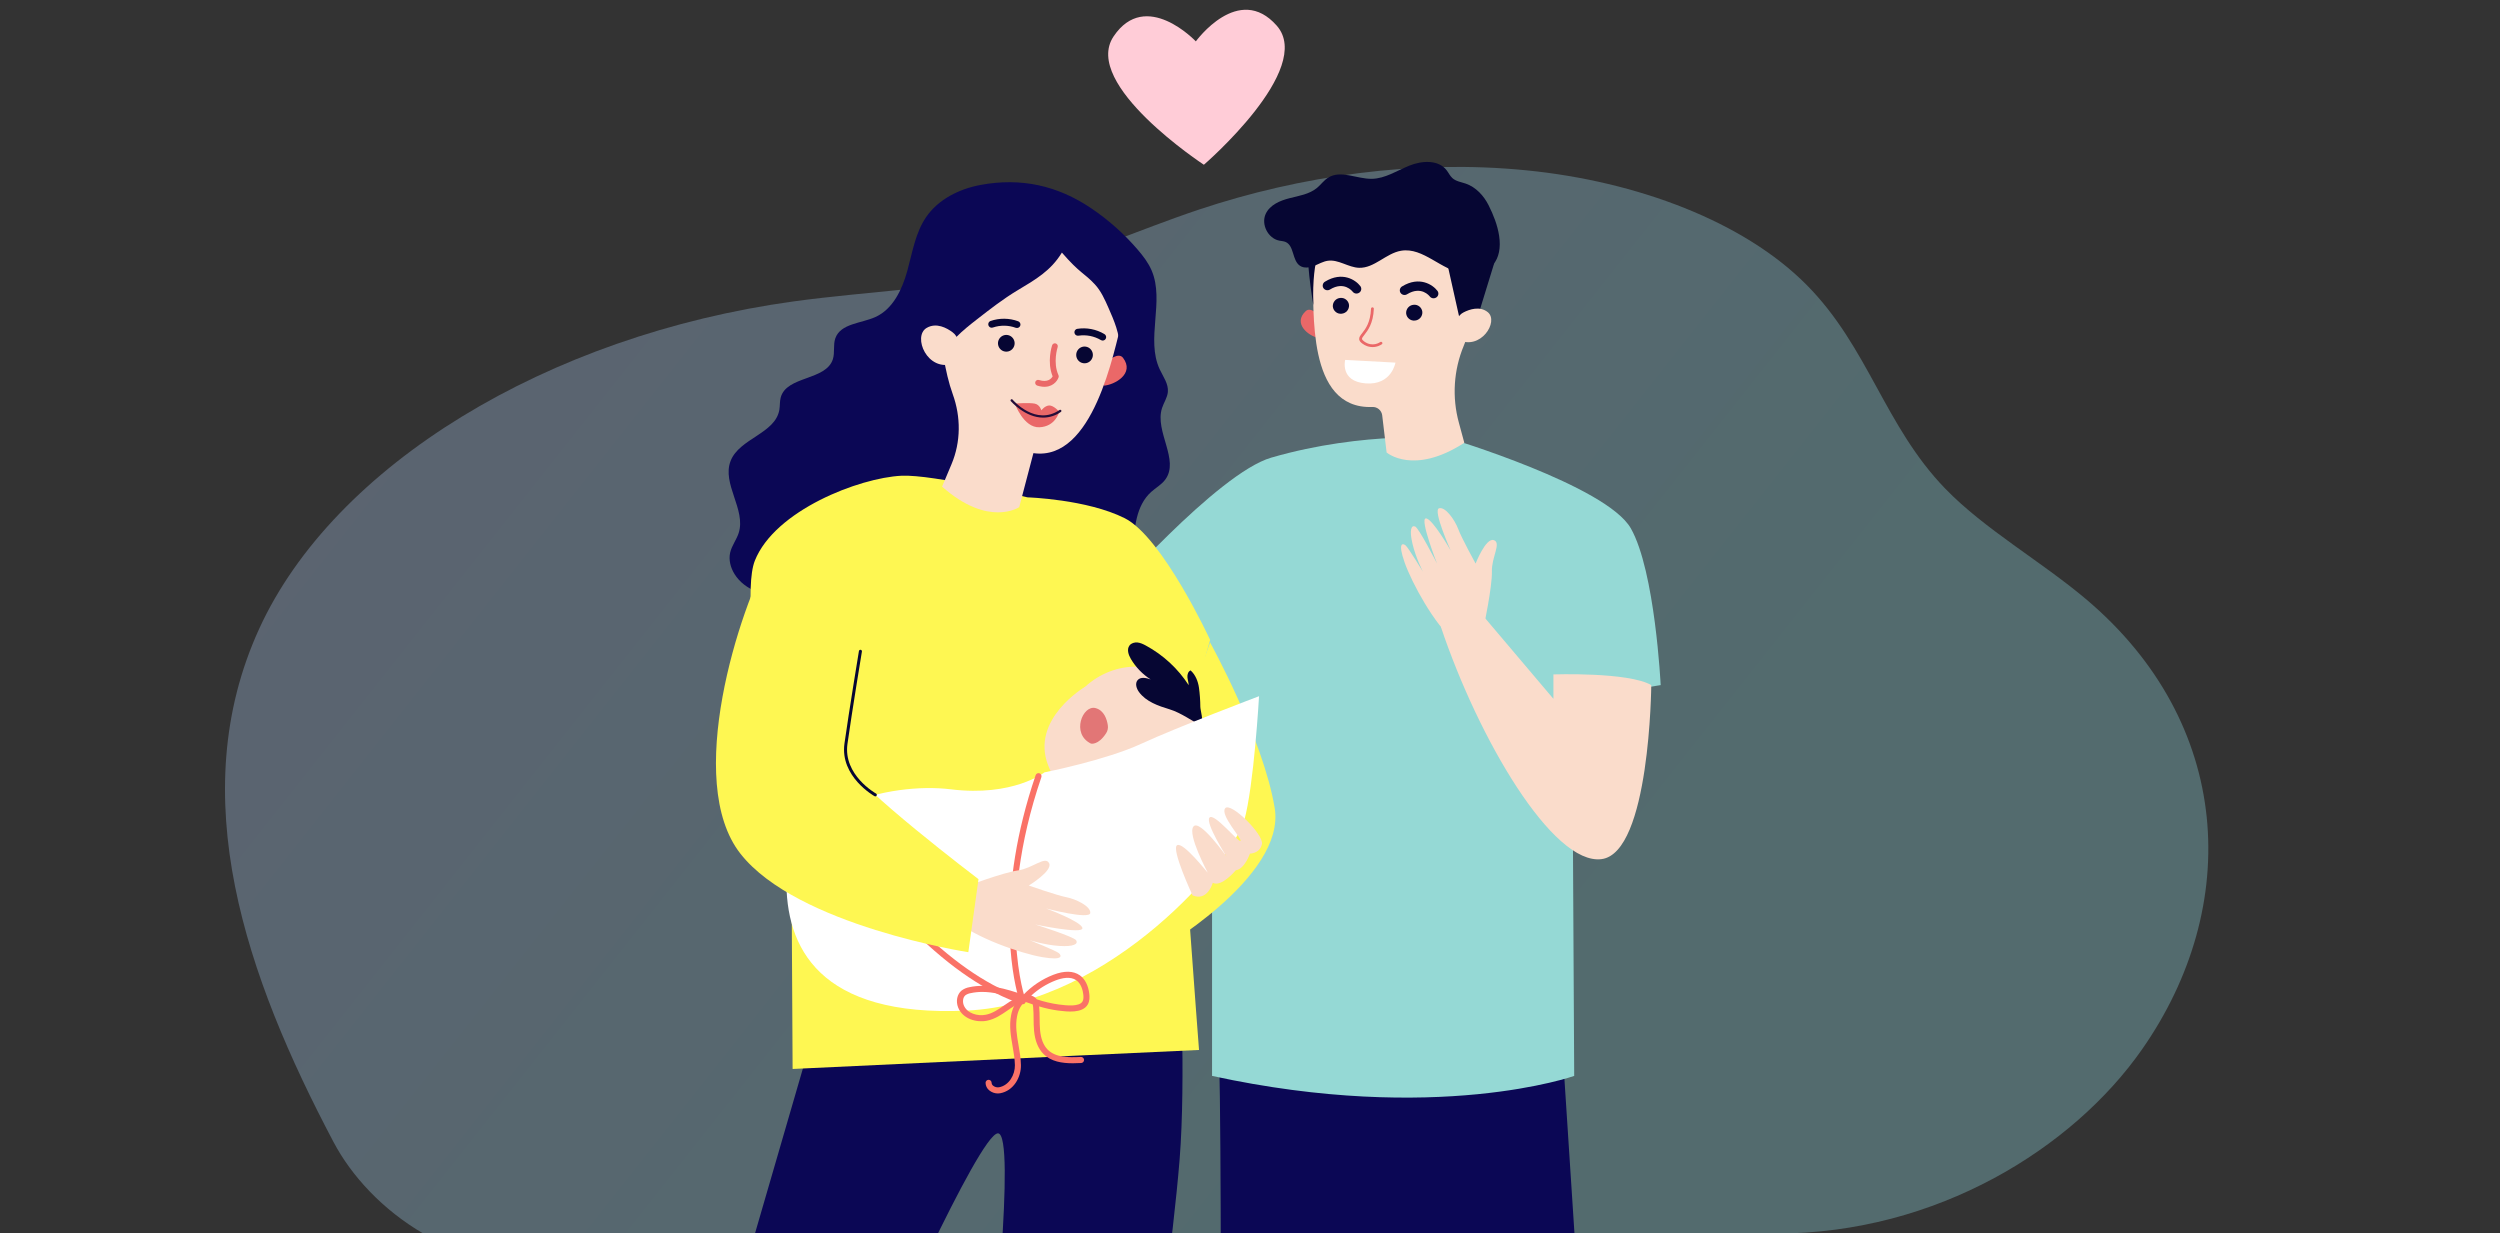 <svg width="225" height="111" viewBox="0 0 225 111" fill="none" xmlns="http://www.w3.org/2000/svg">
<rect x="0" y="0" width="225" height="111" fill="#333333" stroke="none"/>
<g clip-path="url(#clip0_4078_44324)">
<path d="M38.102 111.021H159.838C174.321 111.021 186.566 103.325 192.766 94.47C201.819 81.542 200.959 65.06 187.719 53.904C183.677 50.501 178.633 47.645 175.091 43.996C169.612 38.35 168.154 31.243 162.59 25.635C156.952 19.953 147.367 16.319 137.357 15.327C127.348 14.334 116.998 15.829 107.924 18.856C102.401 20.698 97.26 23.103 91.449 24.483C85.037 26.006 78.125 26.206 71.465 27.121C49.219 30.177 30.056 41.901 23.336 56.569C16.438 71.621 22.177 87.945 30.018 102.784C31.639 105.851 34.452 108.896 38.102 111.021Z" fill="url(#paint0_linear_4078_44324)" fill-opacity="0.3"/>
<path d="M140.494 92.435L145.41 168.001H137.763L124.54 111.12L117.006 168.001H109.632C109.632 168.001 110.178 103.151 109.632 92.435C109.086 81.718 140.494 92.435 140.494 92.435Z" fill="#0B0755"/>
<path d="M130.401 39.436C130.401 39.436 144.591 43.706 146.776 47.553C148.961 51.4 149.461 61.659 149.461 61.659L141.495 62.941L141.678 96.832C141.678 96.832 129.296 101.228 109.085 96.832V62.575L106.718 64.04L99.617 53.965C99.617 53.965 109.573 42.593 114.411 41.188C122.81 38.749 130.401 39.436 130.401 39.436Z" fill="#95D9D5"/>
<path d="M148.615 61.659C148.615 61.659 148.501 76.772 144.132 77.322C139.762 77.871 133.092 66.584 129.678 56.417L133.685 55.666L139.807 62.895V60.697C139.807 60.697 146.567 60.468 148.615 61.659Z" fill="#FADCCB"/>
<path d="M118.716 28.435C118.716 28.435 117.993 27.564 117.525 27.994C116.333 29.092 117.73 30.212 118.61 30.404L118.716 28.435Z" fill="#EA6868"/>
<path d="M118.114 25.016L118.121 25.017C118.109 24.919 118.096 24.821 118.087 24.722C117.683 20.343 121.156 16.448 125.749 16.285C129.575 16.15 132.958 18.785 133.651 22.443C133.899 23.743 133.798 25.086 133.359 26.334C132.797 28.189 132.299 29.778 131.74 31.113C130.826 33.31 130.671 35.753 131.301 38.049L131.788 39.85C127.204 42.822 124.795 40.722 124.795 40.722L124.397 37.368C124.368 37.154 124.259 36.96 124.094 36.823C123.928 36.686 123.717 36.617 123.503 36.629H123.495C117.492 36.845 118.355 27.632 118.114 25.016Z" fill="#FADCCB"/>
<path d="M126.553 28.213C126.539 28.021 126.6 27.831 126.725 27.684C126.849 27.538 127.026 27.447 127.217 27.431C127.31 27.42 127.405 27.427 127.496 27.453C127.587 27.48 127.672 27.523 127.745 27.583C127.819 27.642 127.881 27.715 127.926 27.798C127.972 27.882 128 27.973 128.011 28.068C128.025 28.26 127.963 28.45 127.839 28.596C127.715 28.742 127.538 28.834 127.347 28.85C127.253 28.861 127.158 28.853 127.068 28.827C126.977 28.801 126.892 28.757 126.818 28.698C126.744 28.639 126.683 28.565 126.637 28.482C126.592 28.399 126.563 28.307 126.553 28.213V28.213Z" fill="#060633"/>
<path d="M119.955 27.597C119.941 27.404 120.003 27.215 120.127 27.068C120.251 26.922 120.428 26.831 120.619 26.814C120.713 26.803 120.808 26.811 120.899 26.837C120.989 26.863 121.074 26.907 121.148 26.966C121.222 27.026 121.283 27.099 121.329 27.182C121.374 27.265 121.403 27.357 121.413 27.451C121.427 27.643 121.366 27.833 121.241 27.98C121.117 28.126 120.94 28.217 120.75 28.233C120.656 28.244 120.561 28.237 120.47 28.211C120.379 28.185 120.294 28.141 120.221 28.081C120.147 28.022 120.085 27.949 120.04 27.866C119.994 27.782 119.965 27.691 119.955 27.597V27.597Z" fill="#060633"/>
<path d="M129.064 26.845C129.141 26.837 129.215 26.809 129.278 26.764C129.323 26.732 129.362 26.692 129.391 26.645C129.42 26.599 129.44 26.546 129.449 26.492C129.457 26.437 129.455 26.381 129.442 26.327C129.429 26.274 129.405 26.223 129.372 26.179C128.951 25.622 127.745 24.822 126.185 25.778C126.138 25.806 126.096 25.843 126.064 25.887C126.031 25.932 126.007 25.983 125.994 26.036C125.981 26.09 125.979 26.146 125.988 26.201C125.997 26.255 126.016 26.308 126.046 26.354C126.108 26.449 126.205 26.515 126.315 26.539C126.425 26.563 126.54 26.543 126.636 26.483C127.916 25.697 128.648 26.64 128.679 26.68C128.723 26.738 128.782 26.784 128.85 26.813C128.917 26.842 128.991 26.853 129.064 26.845Z" fill="#060633"/>
<path d="M122.124 26.419C122.202 26.411 122.275 26.383 122.338 26.337C122.384 26.306 122.422 26.265 122.451 26.219C122.481 26.172 122.5 26.119 122.509 26.065C122.518 26.01 122.515 25.954 122.502 25.901C122.489 25.847 122.465 25.797 122.432 25.752C122.012 25.195 120.805 24.395 119.246 25.351C119.198 25.379 119.157 25.416 119.124 25.461C119.091 25.505 119.068 25.556 119.055 25.61C119.042 25.663 119.039 25.719 119.048 25.774C119.057 25.829 119.077 25.881 119.106 25.928C119.169 26.022 119.265 26.088 119.376 26.112C119.486 26.136 119.601 26.116 119.697 26.057C120.976 25.271 121.709 26.213 121.739 26.253C121.784 26.311 121.843 26.357 121.91 26.386C121.978 26.415 122.052 26.426 122.124 26.419Z" fill="#060633"/>
<path d="M134.5 23.618L132.85 28.986L131.401 28.85L129.934 22.284L134.5 23.618Z" fill="#060633"/>
<path d="M131.166 28.709C131.275 28.448 131.474 28.235 131.727 28.111C132.248 27.844 133.18 27.518 133.895 28.091C134.943 28.931 133.236 31.605 131.21 30.562C131.21 30.562 130.614 30.085 131.166 28.709Z" fill="#FADCCB"/>
<path d="M123.04 31.155C123.259 31.23 123.493 31.254 123.723 31.225C123.953 31.195 124.173 31.112 124.366 30.983C124.379 30.974 124.391 30.962 124.399 30.948C124.408 30.934 124.413 30.918 124.415 30.902C124.418 30.886 124.417 30.869 124.413 30.854C124.408 30.838 124.401 30.823 124.391 30.81C124.37 30.784 124.34 30.767 124.307 30.763C124.274 30.759 124.24 30.768 124.213 30.788C124.186 30.808 123.529 31.277 122.777 30.732C122.655 30.643 122.588 30.567 122.58 30.507C122.568 30.423 122.662 30.303 122.793 30.138C123.092 29.757 123.593 29.119 123.646 27.787C123.646 27.77 123.643 27.754 123.637 27.738C123.632 27.723 123.623 27.709 123.611 27.697C123.6 27.685 123.586 27.676 123.571 27.669C123.556 27.663 123.54 27.659 123.523 27.659C123.49 27.658 123.458 27.67 123.433 27.693C123.408 27.715 123.393 27.747 123.391 27.78C123.342 29.033 122.89 29.608 122.591 29.988C122.43 30.194 122.302 30.356 122.327 30.543C122.346 30.676 122.437 30.796 122.623 30.931C122.751 31.025 122.891 31.1 123.04 31.155V31.155Z" fill="#EA6868"/>
<path d="M119.103 21.931C119.103 21.931 118.049 22.813 118.199 27.466C118.199 27.466 117.341 22.348 117.878 21.721C118.415 21.095 119.103 21.931 119.103 21.931Z" fill="#060633"/>
<path d="M125.59 32.636L121.065 32.391C121.065 32.391 120.569 34.325 122.912 34.505C125.255 34.686 125.59 32.636 125.59 32.636Z" fill="white"/>
<path d="M134.921 21.222C134.775 20.262 134.408 19.337 133.973 18.471C133.537 17.605 132.829 16.841 131.917 16.525C131.502 16.382 131.036 16.323 130.712 16.026C130.493 15.826 130.369 15.543 130.186 15.309C129.441 14.357 127.965 14.454 126.847 14.905C125.73 15.355 124.666 16.076 123.462 16.094C122.12 16.114 120.66 15.271 119.527 15.993C119.145 16.235 118.879 16.622 118.531 16.911C117.847 17.479 116.921 17.619 116.061 17.837C115.201 18.055 114.282 18.444 113.911 19.254C113.481 20.193 114.121 21.455 115.129 21.656C115.322 21.695 115.524 21.7 115.704 21.778C116.491 22.119 116.285 23.451 117.001 23.923C117.37 24.166 117.862 24.089 118.273 23.928C118.683 23.767 119.072 23.529 119.509 23.468C120.467 23.334 121.35 24.071 122.318 24.102C123.692 24.146 124.742 22.796 126.097 22.567C128.106 22.227 129.733 24.368 131.757 24.59C134.26 24.866 135.239 23.323 134.921 21.222Z" fill="#060633"/>
<path d="M133.533 56.458C133.533 56.458 134.312 52.755 134.27 51.448C134.229 50.14 135.154 48.843 134.437 48.61C133.719 48.377 132.803 50.72 132.803 50.72C132.803 50.72 131.525 48.39 131.24 47.614C130.955 46.837 130.095 45.58 129.515 45.745C128.934 45.91 130.561 49.543 130.561 49.543C130.561 49.543 128.892 46.62 128.324 46.657C127.756 46.695 129.336 50.728 129.336 50.728C129.336 50.728 127.707 47.523 127.362 47.384C127.016 47.244 126.825 47.684 127.128 48.96C127.431 50.235 128.066 51.459 128.066 51.459C128.066 51.459 126.754 49.293 126.507 49.089C126.259 48.884 125.77 48.784 126.417 50.626C127.064 52.468 129.108 56.22 130.886 57.678L133.533 56.458Z" fill="#FADCCB"/>
<path d="M88.244 16.645C86.328 17.003 84.44 17.938 83.339 19.556C82.37 20.982 82.11 22.758 81.645 24.421C81.179 26.084 80.355 27.822 78.788 28.531C77.498 29.114 75.647 29.107 75.178 30.451C74.971 31.047 75.149 31.723 74.959 32.325C74.345 34.266 70.783 33.812 70.263 35.78C70.169 36.137 70.204 36.515 70.143 36.878C69.781 39.027 66.555 39.449 65.758 41.476C64.945 43.545 67.161 45.856 66.48 47.973C66.283 48.586 65.855 49.112 65.713 49.74C65.566 50.394 65.752 51.091 66.104 51.66C67.034 53.16 68.975 53.745 70.727 53.609C72.48 53.472 74.125 52.754 75.788 52.183C77.452 51.611 79.254 51.179 80.954 51.63C81.929 51.888 82.806 52.421 83.738 52.808C86.564 53.98 89.746 53.758 92.793 53.515C93.381 53.468 94.022 53.398 94.441 52.98C94.718 52.703 94.85 52.317 95.032 51.969C95.642 50.807 96.848 50.057 98.106 49.706C99.365 49.355 100.69 49.355 101.995 49.357C102.075 47.53 102.248 45.494 103.603 44.275C104.017 43.901 104.526 43.626 104.862 43.179C106.196 41.407 103.898 38.84 104.582 36.726C104.742 36.233 105.063 35.787 105.108 35.271C105.172 34.544 104.684 33.903 104.376 33.243C103.102 30.521 104.828 27.118 103.651 24.352C103.353 23.652 102.884 23.041 102.389 22.464C101.169 21.045 99.766 19.796 98.218 18.75C95.17 16.693 91.88 15.967 88.244 16.645Z" fill="#0B0755"/>
<path d="M106.164 85.698C106.164 85.698 106.752 97.07 106.164 104.367C105.576 111.663 103.871 123.4 103.871 123.4L89.175 123.335C89.175 123.335 91.501 102 89.816 102C88.131 102 78.777 123.101 78.777 123.101H64.436L73.43 92.14L73.675 87.373L106.164 85.698Z" fill="#0B0755"/>
<path d="M81.129 42.817C77.328 43.002 69.736 45.934 67.937 50.459C66.138 54.983 71.235 78.109 71.235 78.109L71.335 96.207L97.019 95L107.912 94.497C107.912 94.497 106.113 71.07 106.213 68.858C106.313 66.646 108.911 57.59 108.911 57.59C108.911 57.59 104.631 48.347 101.225 46.638C97.818 44.928 92.468 44.761 92.468 44.761C92.468 44.761 84.001 42.677 81.129 42.817Z" fill="#FEF752"/>
<path d="M99.706 32.491C99.706 32.491 100.65 31.646 101.073 32.205C102.152 33.629 100.312 34.648 99.326 34.711L99.706 32.491Z" fill="#EA6868"/>
<path d="M94.414 17.783C90.183 16.95 85.93 19.482 84.611 23.611C84.192 24.915 84.088 26.299 84.307 27.651C84.688 30.864 85.019 33.459 85.748 35.478C86.487 37.524 86.482 39.767 85.639 41.772L84.787 43.797C88.979 47.51 91.73 45.643 91.73 45.643L93.007 40.783C98.395 41.545 100.246 31.66 100.999 28.793L100.991 28.793C101.023 28.686 101.055 28.58 101.084 28.471C101.384 27.327 101.448 26.134 101.271 24.964C101.093 23.794 100.679 22.674 100.054 21.671C99.429 20.669 98.606 19.807 97.635 19.138C96.665 18.469 95.569 18.008 94.414 17.783V17.783Z" fill="#FADCCB"/>
<path d="M91.586 26.124C90.297 26.895 89.107 27.822 87.921 28.746C86.666 29.724 85.359 30.769 84.749 32.244C83.672 30.856 83.214 29.09 82.891 27.36C82.741 26.557 82.614 25.738 82.708 24.927C82.841 23.779 83.405 22.733 83.958 21.72C84.672 20.412 85.431 19.054 86.663 18.223C87.478 17.673 88.447 17.395 89.413 17.222C91.669 16.819 94.052 16.954 96.165 17.845C98.279 18.736 100.096 20.424 100.933 22.57C102.011 25.334 101.396 28.439 100.768 31.34C100.794 30.073 100.274 28.868 99.764 27.71C99.432 26.956 99.091 26.188 98.531 25.586C97.577 24.56 97.216 24.632 95.57 22.732C94.583 24.361 93.2 25.16 91.586 26.124Z" fill="#0B0755"/>
<path d="M86.224 30.667C86.158 30.361 85.983 30.091 85.732 29.906C85.22 29.521 84.276 28.998 83.397 29.513C82.108 30.267 83.445 33.532 85.828 32.72C85.828 32.72 86.56 32.291 86.224 30.667Z" fill="#FADCCB"/>
<path d="M98.311 32.205C98.363 32.066 98.372 31.913 98.338 31.768C98.303 31.623 98.227 31.492 98.118 31.39C98.01 31.289 97.873 31.222 97.727 31.199C97.581 31.175 97.431 31.196 97.296 31.258C97.161 31.32 97.048 31.422 96.97 31.549C96.893 31.676 96.854 31.823 96.86 31.972C96.865 32.121 96.915 32.265 97.002 32.386C97.089 32.507 97.209 32.599 97.348 32.65C97.441 32.685 97.539 32.701 97.637 32.697C97.736 32.693 97.832 32.67 97.922 32.629C98.011 32.587 98.091 32.529 98.158 32.456C98.225 32.383 98.277 32.298 98.311 32.205V32.205Z" fill="#060633"/>
<path d="M91.27 31.159C91.322 31.019 91.331 30.867 91.297 30.722C91.262 30.576 91.186 30.445 91.077 30.344C90.969 30.242 90.832 30.176 90.686 30.152C90.54 30.128 90.39 30.149 90.255 30.211C90.12 30.274 90.007 30.375 89.929 30.502C89.852 30.629 89.813 30.776 89.819 30.925C89.825 31.074 89.874 31.218 89.961 31.339C90.048 31.459 90.168 31.552 90.307 31.603C90.494 31.673 90.7 31.665 90.88 31.582C91.061 31.498 91.201 31.346 91.27 31.159V31.159Z" fill="#060633"/>
<path d="M95.344 37.055C95.344 37.055 94.815 36.465 94.419 36.492C94.023 36.518 93.724 36.931 93.724 36.931C93.724 36.931 93.593 36.43 93.138 36.328C92.683 36.227 91.332 36.314 91.332 36.314C91.332 36.314 92.114 38.513 93.547 38.454C94.98 38.395 95.311 37.117 95.311 37.117L95.344 37.055Z" fill="#EA6868"/>
<path d="M93.902 37.587C92.269 37.597 90.988 36.121 90.971 36.102C90.954 36.08 90.945 36.053 90.948 36.025C90.95 35.998 90.963 35.972 90.984 35.954C91.005 35.936 91.032 35.927 91.059 35.929C91.087 35.931 91.113 35.943 91.131 35.964C91.215 36.062 93.216 38.36 95.363 36.896C95.386 36.88 95.415 36.874 95.442 36.88C95.47 36.885 95.494 36.901 95.51 36.924C95.525 36.948 95.531 36.976 95.526 37.004C95.52 37.032 95.504 37.056 95.481 37.072C95.019 37.4 94.468 37.58 93.902 37.587Z" fill="#240D39"/>
<path d="M89.159 29.481C89.099 29.461 89.045 29.423 89.007 29.371C88.968 29.32 88.946 29.258 88.944 29.194C88.941 29.129 88.959 29.066 88.993 29.012C89.028 28.958 89.079 28.916 89.138 28.892C89.95 28.61 90.832 28.619 91.638 28.915C91.716 28.943 91.778 29.002 91.813 29.078C91.848 29.153 91.851 29.239 91.822 29.317C91.792 29.394 91.734 29.456 91.659 29.491C91.585 29.525 91.5 29.529 91.422 29.503C90.761 29.26 90.039 29.25 89.371 29.473C89.304 29.5 89.229 29.503 89.159 29.481Z" fill="#060633"/>
<path d="M96.862 30.179C96.805 30.148 96.76 30.101 96.731 30.044C96.702 29.986 96.691 29.921 96.701 29.857C96.71 29.794 96.738 29.734 96.782 29.687C96.826 29.641 96.883 29.608 96.946 29.596C97.794 29.462 98.662 29.629 99.401 30.069C99.436 30.09 99.467 30.117 99.492 30.15C99.517 30.183 99.535 30.221 99.545 30.261C99.555 30.301 99.558 30.342 99.552 30.383C99.546 30.424 99.532 30.463 99.511 30.499C99.491 30.534 99.463 30.565 99.43 30.59C99.397 30.615 99.36 30.633 99.32 30.643C99.28 30.653 99.239 30.655 99.198 30.649C99.158 30.643 99.119 30.63 99.084 30.608C98.477 30.25 97.768 30.109 97.072 30.21C97 30.224 96.926 30.213 96.862 30.179Z" fill="#060633"/>
<path d="M93.802 34.802C94.693 34.898 95.148 34.327 95.272 33.961C95.294 33.897 95.291 33.827 95.263 33.765C94.742 32.618 95.184 31.258 95.188 31.245C95.21 31.178 95.206 31.106 95.175 31.043C95.144 30.98 95.089 30.933 95.023 30.91C94.957 30.888 94.885 30.893 94.823 30.924C94.761 30.955 94.713 31.01 94.691 31.076C94.671 31.138 94.204 32.562 94.737 33.873C94.635 34.061 94.311 34.456 93.507 34.2C93.441 34.178 93.369 34.185 93.308 34.217C93.246 34.249 93.199 34.305 93.178 34.371C93.157 34.438 93.163 34.51 93.195 34.572C93.227 34.634 93.282 34.681 93.348 34.703C93.496 34.751 93.648 34.784 93.802 34.802Z" fill="#EA6868"/>
<path d="M108.907 57.819C108.907 57.819 113.677 66.438 114.722 72.716C115.768 78.993 104.007 85.698 104.007 85.698L102.309 83.069L104.885 70.053L107.172 62.658L108.907 57.819Z" fill="#FEF752"/>
<path d="M106.738 70.401C108.979 67.403 108.556 63.279 105.794 61.188C103.032 59.097 98.975 59.833 96.734 62.831C94.493 65.829 94.915 69.954 97.678 72.044C100.44 74.135 104.496 73.399 106.738 70.401Z" fill="#FADCCB"/>
<path d="M94.337 68.891C94.597 69.563 94.927 70.206 95.323 70.807C95.548 71.145 95.69 71.531 95.737 71.935C95.784 72.339 95.735 72.749 95.593 73.129C95.589 73.142 95.582 73.153 95.573 73.162C95.564 73.172 95.552 73.179 95.54 73.184C95.528 73.189 95.515 73.191 95.502 73.191C95.489 73.19 95.477 73.187 95.465 73.182C95.241 73.075 94.947 72.919 94.618 72.721C94.682 72.979 94.721 73.244 94.733 73.51C94.792 74.758 94.915 75.442 96.026 75.932C97.13 76.419 98.428 76.62 99.685 76.809C99.543 76.68 99.403 76.566 99.259 76.428C99.106 76.28 99.001 76.089 98.957 75.88C98.913 75.671 98.932 75.454 99.012 75.256V75.256C99.175 74.838 99.447 74.473 99.798 74.196C100.149 73.92 100.567 73.743 101.009 73.684C101.956 73.568 102.966 73.224 104.026 72.615C107.844 70.422 97.656 61.812 97.656 61.812C97.656 61.812 92.701 64.715 94.337 68.891Z" fill="#FADCCB"/>
<path d="M107.907 61.894C107.824 61.31 107.59 60.728 107.153 60.336C106.931 60.429 106.849 60.709 106.868 60.95C106.887 61.191 106.977 61.423 106.981 61.664C106.013 60.17 104.688 58.945 103.127 58.1C102.891 57.972 102.643 57.852 102.376 57.824C102.11 57.797 101.817 57.879 101.655 58.094C101.393 58.438 101.561 58.936 101.781 59.308C102.222 60.054 102.832 60.686 103.561 61.151C103.165 61.008 102.654 60.892 102.383 61.215C102.133 61.512 102.283 61.974 102.513 62.287C103.151 63.151 104.238 63.529 105.263 63.838C106.288 64.147 107.36 64.936 108.131 65.319C108.334 64.861 108.036 63.934 108.03 63.619C108.026 63.042 107.985 62.466 107.907 61.894V61.894Z" fill="#060633"/>
<path d="M99.558 65.981C99.691 65.77 99.743 65.517 99.703 65.27C99.627 64.761 99.381 63.931 98.594 63.727C97.439 63.428 96.377 66.041 98.186 66.925C98.186 66.925 98.843 67.095 99.558 65.981Z" fill="#E27676"/>
<path d="M94.005 69.511C94.005 69.511 99.522 68.418 102.723 66.935C105.924 65.452 113.314 62.658 113.314 62.658C113.314 62.658 112.857 70.711 111.975 73.866C111.093 77.021 100.182 90.365 86.951 90.957C73.721 91.549 70.666 85.28 70.78 79.026C70.895 72.772 79.993 70.349 85.579 71.039C91.165 71.73 94.005 69.511 94.005 69.511Z" fill="white"/>
<path d="M92.05 90.383C92.021 90.383 91.992 90.378 91.964 90.369C85.717 88.298 78.785 81.457 72.445 71.107C72.297 70.865 72.17 70.657 72.14 70.618C72.095 70.561 72.075 70.488 72.084 70.416C72.093 70.344 72.129 70.279 72.185 70.234C72.241 70.189 72.313 70.168 72.384 70.176C72.455 70.184 72.52 70.22 72.565 70.276C72.61 70.333 72.688 70.46 72.908 70.82C79.01 80.781 85.637 87.447 91.633 89.673C91.093 87.704 89.584 80.397 93.209 69.764C93.233 69.696 93.283 69.64 93.347 69.608C93.412 69.577 93.486 69.572 93.554 69.596C93.622 69.619 93.678 69.669 93.71 69.734C93.742 69.798 93.747 69.873 93.724 69.942C89.535 82.227 92.277 89.938 92.305 90.014C92.32 90.055 92.325 90.1 92.32 90.144C92.314 90.188 92.298 90.229 92.273 90.266C92.248 90.302 92.215 90.332 92.176 90.352C92.137 90.373 92.094 90.383 92.05 90.383V90.383Z" fill="#FA7267"/>
<path d="M86.943 79.775C86.943 79.775 90.301 78.521 91.614 78.339C92.927 78.157 94.065 76.999 94.42 77.685C94.775 78.371 92.592 79.697 92.592 79.697C92.592 79.697 95.139 80.591 95.963 80.746C96.787 80.901 98.19 81.555 98.124 82.171C98.059 82.786 94.152 81.763 94.152 81.763C94.152 81.763 97.357 82.949 97.417 83.53C97.477 84.111 93.178 83.205 93.178 83.205C93.178 83.205 96.659 84.302 96.857 84.628C97.055 84.953 96.648 85.222 95.323 85.134C93.997 85.046 92.665 84.613 92.665 84.613C92.665 84.613 95.053 85.568 95.3 85.784C95.546 85.999 95.73 86.476 93.78 86.138C91.829 85.799 87.731 84.375 85.971 82.827L86.943 79.775Z" fill="#FADCCB"/>
<path d="M69.425 49.652C66.504 54.803 61.539 70.323 66.635 76.827C71.731 83.332 87.15 85.698 87.15 85.698L88.065 79.125C88.065 79.125 76.98 70.711 76.25 68.739C75.52 66.767 77.873 58.353 77.873 58.353L69.425 49.652Z" fill="#FEF752"/>
<path d="M78.776 71.675C78.753 71.675 78.731 71.669 78.711 71.658C78.68 71.641 75.584 69.9 76.002 66.917C76.407 64.024 77.294 58.648 77.303 58.594C77.306 58.576 77.312 58.559 77.322 58.544C77.331 58.529 77.344 58.516 77.358 58.505C77.373 58.495 77.389 58.487 77.407 58.483C77.424 58.479 77.442 58.478 77.46 58.481C77.477 58.484 77.494 58.491 77.509 58.5C77.525 58.51 77.538 58.522 77.548 58.537C77.558 58.551 77.566 58.568 77.57 58.585C77.574 58.603 77.575 58.621 77.572 58.639C77.563 58.693 76.677 64.065 76.271 66.955C75.879 69.753 78.812 71.402 78.841 71.418C78.868 71.433 78.889 71.456 78.901 71.484C78.913 71.511 78.916 71.543 78.908 71.572C78.901 71.602 78.883 71.628 78.86 71.646C78.836 71.665 78.806 71.675 78.776 71.675V71.675Z" fill="#060633"/>
<path d="M107.33 80.582C107.33 80.582 105.389 76.419 105.935 76.071C106.481 75.722 108.715 78.6 108.697 78.543C108.679 78.487 106.846 75.102 107.409 74.387C107.971 73.673 110.394 77.1 110.394 77.1C110.394 77.1 108.443 74.052 108.855 73.584C109.267 73.116 111.452 75.828 111.642 75.682C111.832 75.536 109.78 73.347 110.266 72.744C110.751 72.141 113.764 75.114 113.574 75.972C113.385 76.829 112.494 76.825 112.494 76.825C112.494 76.825 112.021 78.226 111.22 78.323C111.22 78.323 109.937 79.882 109.152 79.452C109.151 79.452 108.68 81.159 107.33 80.582Z" fill="#FADCCB"/>
<path d="M96.559 95.694C95.589 95.694 94.603 95.548 93.914 94.859C93.437 94.381 93.151 93.678 93.065 92.77C93.031 92.408 93.027 92.044 93.024 91.693C93.021 91.351 93.018 90.998 92.985 90.658C92.979 90.568 92.964 90.48 92.94 90.393C92.697 90.314 92.457 90.231 92.219 90.148C92.189 90.156 92.157 90.158 92.125 90.155C92.097 90.162 92.07 90.171 92.042 90.179C91.547 90.341 91.124 90.633 90.675 90.943C90.126 91.323 89.559 91.714 88.84 91.862C87.887 92.057 86.647 91.709 86.234 90.678C86.007 90.11 86.136 89.48 86.547 89.145C86.751 88.993 86.989 88.892 87.239 88.849C88.863 88.491 90.534 88.988 92.107 89.531C92.867 88.737 93.79 88.121 94.812 87.726C95.782 87.352 96.601 87.368 97.179 87.774C97.65 88.104 97.955 88.704 98.038 89.462C98.067 89.72 98.082 90.101 97.889 90.421C97.406 91.217 96.046 91.05 95.315 90.96L95.233 90.95C94.654 90.874 94.082 90.749 93.524 90.577C93.525 90.586 93.526 90.596 93.526 90.605C93.561 90.969 93.565 91.334 93.568 91.688C93.571 92.028 93.574 92.38 93.606 92.718C93.68 93.496 93.912 94.085 94.297 94.471C95.007 95.18 96.159 95.183 97.278 95.124C97.313 95.122 97.349 95.127 97.383 95.139C97.417 95.151 97.448 95.169 97.475 95.194C97.501 95.218 97.523 95.247 97.539 95.279C97.554 95.312 97.563 95.347 97.565 95.383C97.567 95.419 97.561 95.455 97.549 95.489C97.537 95.523 97.519 95.555 97.495 95.581C97.471 95.608 97.442 95.63 97.409 95.645C97.377 95.661 97.342 95.669 97.306 95.671C97.062 95.684 96.811 95.694 96.559 95.694ZM88.407 89.273C88.053 89.272 87.701 89.309 87.356 89.384C87.188 89.411 87.029 89.475 86.89 89.571C86.639 89.775 86.626 90.188 86.74 90.473C87.031 91.202 87.98 91.479 88.732 91.325C89.342 91.2 89.84 90.856 90.367 90.492C90.689 90.258 91.027 90.048 91.379 89.863C90.373 89.533 89.382 89.273 88.407 89.273L88.407 89.273ZM93.313 89.939C93.959 90.156 94.624 90.313 95.298 90.406L95.382 90.416C95.948 90.486 97.124 90.631 97.424 90.136C97.531 89.959 97.517 89.701 97.498 89.522C97.46 89.175 97.327 88.545 96.869 88.224C96.333 87.849 95.56 88.024 95.007 88.237C94.196 88.551 93.451 89.015 92.811 89.605C93.011 89.656 93.189 89.773 93.314 89.939H93.313Z" fill="#FA7267"/>
<path d="M89.808 98.412C89.525 98.412 89.251 98.313 89.032 98.133C88.931 98.052 88.848 97.949 88.791 97.832C88.733 97.715 88.703 97.586 88.701 97.455C88.701 97.382 88.73 97.313 88.781 97.261C88.832 97.21 88.901 97.181 88.973 97.181C89.046 97.181 89.115 97.21 89.166 97.261C89.217 97.313 89.246 97.382 89.246 97.455C89.248 97.505 89.262 97.555 89.285 97.599C89.309 97.644 89.342 97.683 89.382 97.713C89.455 97.772 89.54 97.816 89.631 97.84C89.722 97.864 89.817 97.87 89.91 97.855C90.825 97.69 91.356 96.716 91.341 95.869C91.331 95.302 91.23 94.723 91.133 94.163C90.976 93.261 90.813 92.328 91.001 91.361C91.101 90.848 91.347 90.142 91.947 89.695C91.976 89.673 92.008 89.658 92.043 89.649C92.078 89.64 92.114 89.638 92.149 89.644C92.185 89.649 92.219 89.661 92.249 89.68C92.28 89.698 92.307 89.722 92.328 89.751C92.349 89.78 92.365 89.813 92.373 89.848C92.382 89.883 92.384 89.919 92.379 89.955C92.373 89.99 92.361 90.025 92.343 90.055C92.324 90.086 92.3 90.113 92.271 90.135C91.912 90.403 91.651 90.876 91.536 91.467C91.367 92.334 91.514 93.177 91.669 94.069C91.77 94.65 91.874 95.25 91.885 95.859C91.904 96.921 91.252 98.17 90.007 98.395C89.941 98.406 89.874 98.412 89.808 98.412V98.412Z" fill="#FA7267"/>
<path d="M114.909 2.311C111.475 -1.595 107.626 3.724 107.626 3.724C107.626 3.724 103.12 -1.045 100.222 3.278C97.324 7.602 108.349 14.828 108.349 14.828C108.349 14.828 118.343 6.216 114.909 2.311Z" fill="#FFCCD7"/>
</g>
<defs>
<linearGradient id="paint0_linear_4078_44324" x1="29.146" y1="21.022" x2="131.24" y2="101.661" gradientUnits="userSpaceOnUse">
<stop stop-color="#BAD1FF"/>
<stop offset="1" stop-color="#9BECF7"/>
</linearGradient>
<clipPath id="clip0_4078_44324">
<rect width="225" height="111" fill="white"/>
</clipPath>
</defs>
</svg>
